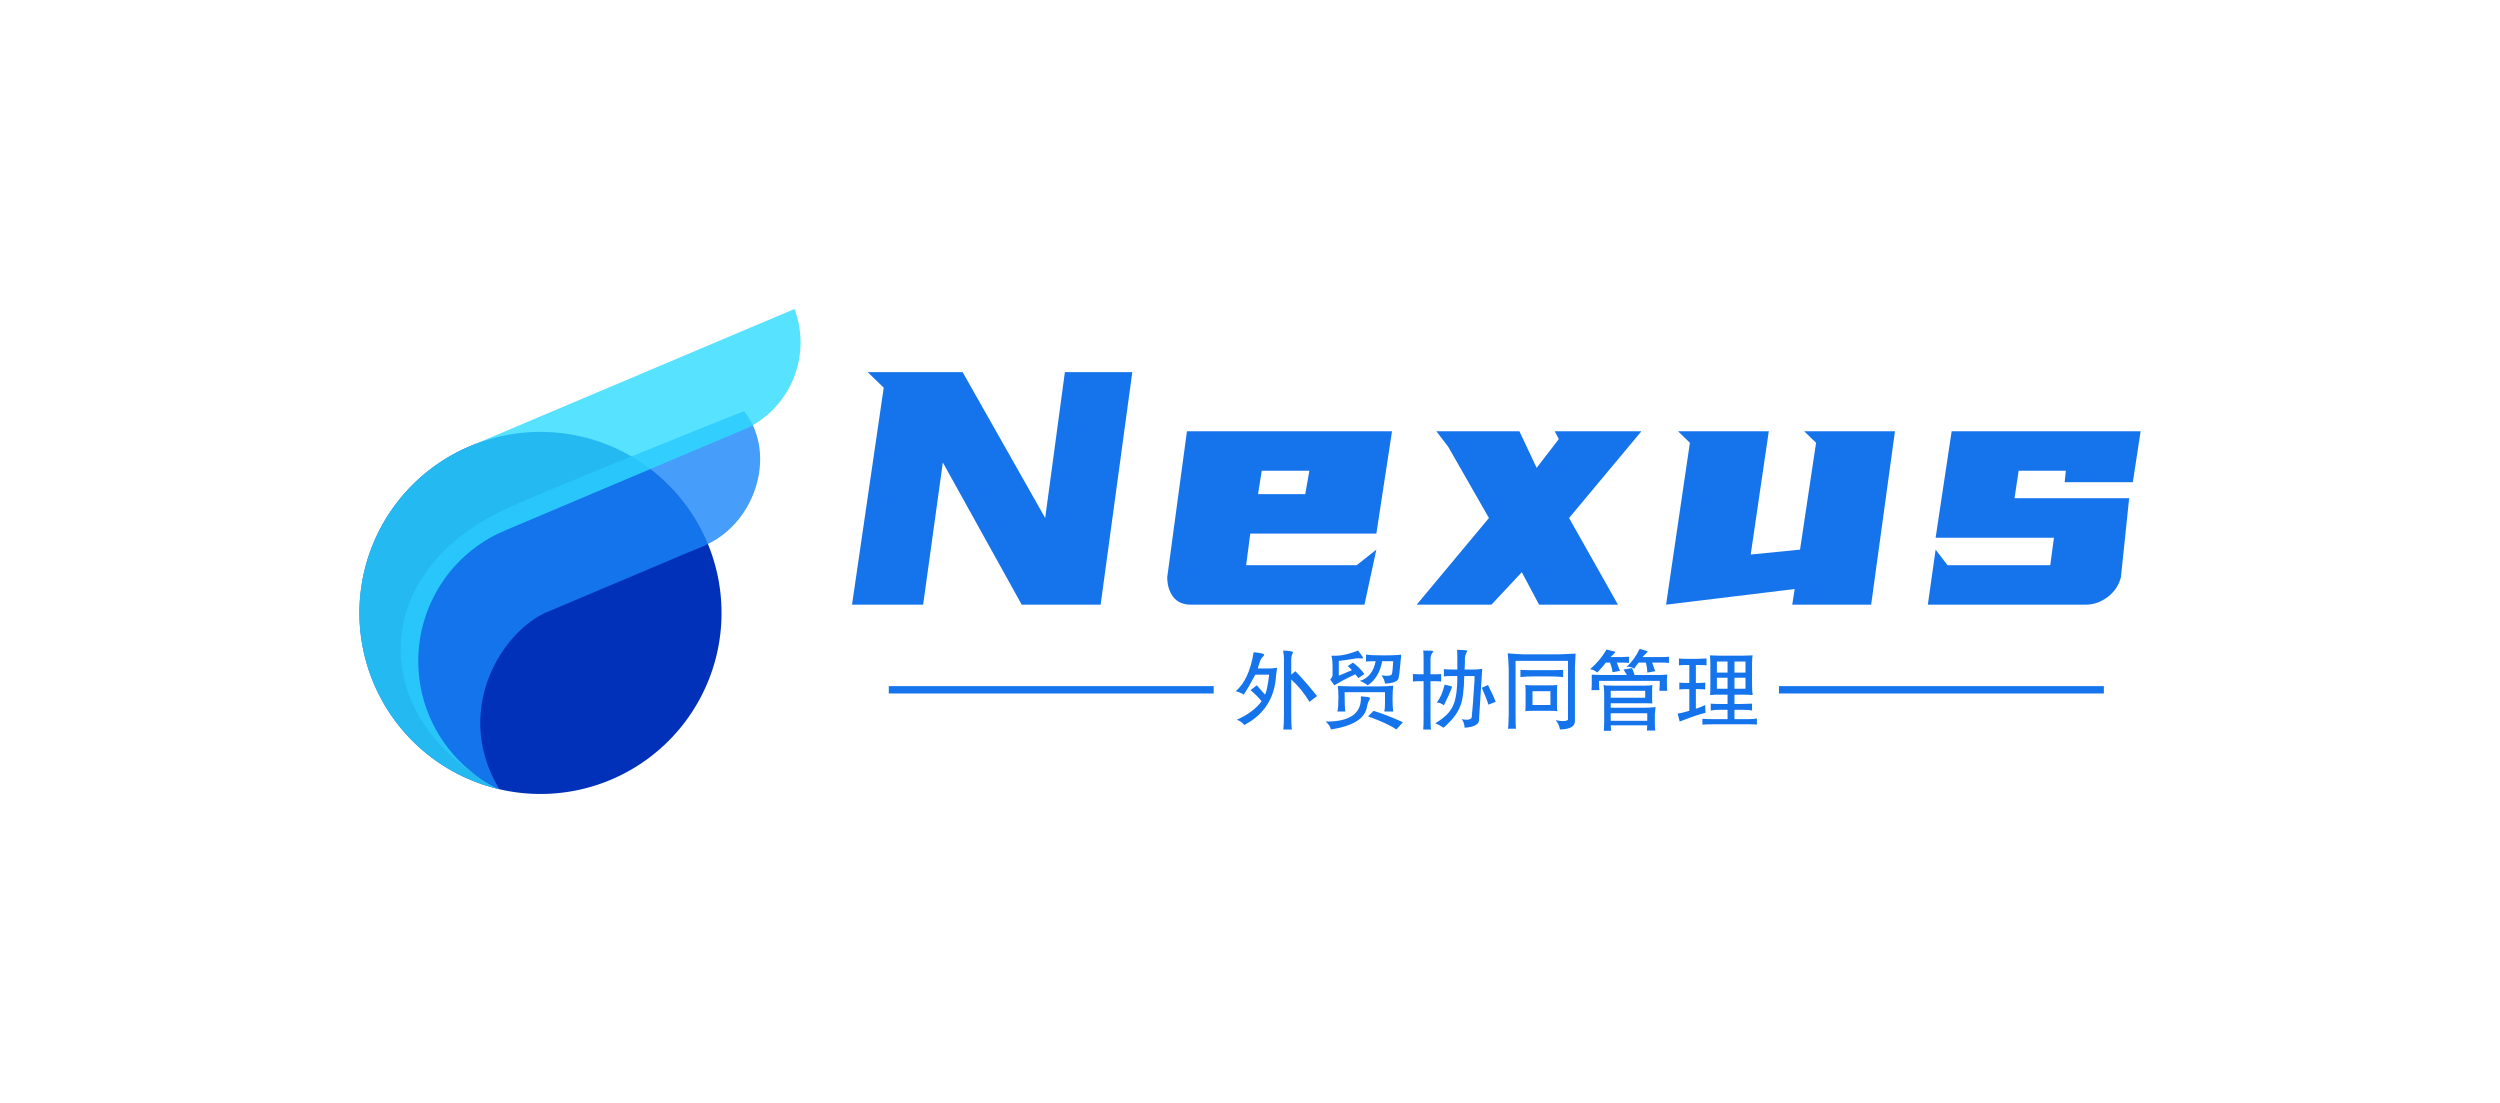 <svg data-v-0dd9719b="" version="1.0"
     xmlns="http://www.w3.org/2000/svg"
     xmlns:xlink="http://www.w3.org/1999/xlink" width="100%" height="100%" viewBox="0 50 340 150"
     preserveAspectRatio="xMidYMid meet" color-interpolation-filters="sRGB" style="margin: auto;">
    <g fill="#1574ec" class="icon-text-wrapper icon-svg-group iconsvg" transform="translate(48.875,92.021)">
        <g class="iconsvg-imagesvg" transform="translate(0,0)">
            <g>
                <rect fill="#1574ec" fill-opacity="0" stroke-width="2" x="0" y="0" width="60" height="65.959"
                      class="image-rect"></rect>
                <svg x="0" y="0" width="60" height="65.959"
                     class="image-svg-svg primary" style="overflow: visible;">
                    <svg
                            xmlns="http://www.w3.org/2000/svg"
                            viewBox="0.028 0 90.947 99.98">
                        <g fill-rule="evenodd">
                            <path d="M22.8 28.3A37.32 37.32 0 1 1 3 77.21 37.3 37.3 0 0 1 22.8 28.3"
                                  fill="#0131b9"></path>
                            <path d="M30.76 41C1.66 54 1.27 84.61 28.88 99 19 82.51 29.7 65.69 39.64 62.09L69 49.69a28.36 28.36 0 0 0 3.87-1.76c9.34-5.27 13-18.62 6.47-26.86-.05 0-36.22 14.4-48.58 19.93z"
                                  fill="#1a85f8" opacity=".8"></path>
                            <path d="M29.09 46.11l1-.46 50.15-21.2A19.72 19.72 0 0 0 89.73 0L22.8 28.3A37.31 37.31 0 0 0 28.88 99a29.22 29.22 0 0 1 .21-52.91"
                                  fill="#2ddaff" opacity=".8"></path>
                        </g>
                    </svg>
                </svg>
                <!---->
            </g>
        </g>
        <g transform="translate(67,8.587)">
            <g class="tp-name iconsvg-namesvg" transform="translate(0,0)">
                <g transform="scale(1)">
                    <g>
                        <path d="M4.64-34.98L17.55-34.98 28.78-15.14 31.46-34.98 40.63-34.98 36.32-3.35 25.59-3.35 14.86-22.69 12.18-3.35 2.51-3.35 6.82-32.86 4.64-34.98ZM75.95-26.94L73.82-13.02 56.67-13.02 56.11-8.72 71.14-8.72 73.82-10.84 72.2-3.35 48.62-3.35Q47-3.35 46.19-4.41 45.38-5.48 45.38-7.1L45.38-7.1 48.06-26.94 75.95-26.94ZM64.71-21.57L58.23-21.57 57.73-18.39 64.15-18.39 64.71-21.57ZM83.6-24.81L81.98-26.94 93.27-26.94 95.62-21.96 98.63-25.87 98.08-26.94 109.87-26.94 100.03-15.14 106.68-3.35 95.95-3.35 93.6-7.77 89.47-3.35 79.3-3.35 89.13-15.14 83.6-24.81ZM114.84-26.94L127.19-26.94 124.73-10.17 131.44-10.84 133.62-25.37 132-26.94 144.35-26.94 141.11-3.35 130.38-3.35 130.71-5.48 113.22-3.35 116.46-25.37 114.84-26.94ZM151.5-8.72L165.47-8.72 165.97-12.46 149.88-12.46 152.06-26.94 177.76-26.94 176.7-20.01 167.43-20.01 167.59-21.57 161.17-21.57 160.61-17.83 176.2-17.83 175.08-7.1Q174.69-5.48 173.29-4.41 171.9-3.35 170.28-3.35L170.28-3.35 148.82-3.35 149.88-10.84 151.5-8.72Z"
                              transform="translate(-2.51, 34.98)"></path>
                    </g>
                </g>
            </g>
            <g class="tp-slogan iconsvg-slogansvg" fill="#1574ec"
               transform="translate(5,37.63)">
                <rect x="0" height="1" y="5.075" width="44.185"></rect>
                <rect height="1" y="5.075" width="44.185" x="121.065"></rect>
                <g transform="translate(47.185,0)">
                    <g transform="scale(1)">
                        <path d="M6.89-9.61L6.89-9.61Q8.16-9.56 8.20-9.38L8.20-9.38Q8.20-9.33 8.16-9.23L8.16-9.23Q7.97-8.91 7.97-8.34L7.97-8.34L7.97-6.33L8.53-6.80Q9.70-5.63 11.48-3.42L11.48-3.42L10.45-2.63Q9.38-4.41 7.97-5.67L7.97-5.67L7.97-0.94Q7.97 0.70 8.06 1.13L8.06 1.13L6.89 1.13Q6.98 0.47 6.98-0.94L6.98-0.94L6.98-8.53Q6.98-9 6.89-9.42L6.89-9.42Q6.89-9.56 6.89-9.61ZM2.86-9.38L2.86-9.38Q4.31-9.23 4.27-9.05L4.27-9.05Q4.27-8.91 4.13-8.77L4.13-8.77Q3.89-8.58 3.75-8.20L3.75-8.20Q3.52-7.59 3.42-7.17L3.42-7.17L4.92-7.17Q5.53-7.17 6.05-7.27L6.05-7.27Q6-6.94 5.91-6.28L5.91-6.28Q5.67-1.64 1.59 0.52L1.59 0.52Q1.17 0 0.56-0.19L0.56-0.19Q2.86-1.22 3.94-2.72L3.94-2.72Q3.42-3.38 2.44-4.22L2.44-4.22L3.28-4.88L4.41-3.61Q4.69-4.13 4.97-6.33L4.97-6.33L3.09-6.33Q2.06-4.41 1.50-3.61L1.50-3.61Q1.13-3.89 0.42-4.08L0.42-4.08Q2.25-5.63 2.86-9.38ZM17.06-9.61L17.06-9.61Q17.16-9.47 17.34-9.23L17.34-9.23Q17.81-8.63 17.72-8.58L17.72-8.58Q17.67-8.53 17.44-8.53L17.44-8.53Q17.02-8.58 16.73-8.53L16.73-8.53Q15.70-8.34 14.44-8.20L14.44-8.20L14.44-6.19L16.22-6.94Q16.03-7.17 15.66-7.50L15.66-7.50L16.36-7.97Q17.30-7.27 17.91-6.42L17.91-6.42L17.11-5.86Q16.88-6.14 16.69-6.38L16.69-6.38Q15.14-5.67 13.83-4.88L13.83-4.88L13.27-5.67Q13.59-6 13.59-6.28L13.59-6.28L13.59-7.50Q13.59-8.39 13.45-8.81L13.45-8.81Q13.45-8.95 13.59-8.91L13.59-8.91Q15.05-8.81 17.06-9.61ZM22.92-8.91L22.92-8.91Q22.88-8.48 22.78-7.50L22.78-7.50Q22.69-6.42 22.59-6L22.59-6Q22.59-5.20 20.72-5.11L20.72-5.11Q20.67-5.63 20.25-6.23L20.25-6.23Q21.52-6.05 21.66-6.42L21.66-6.42Q21.75-6.66 21.84-8.16L21.84-8.16L20.34-8.16Q19.92-5.91 18.38-4.88L18.38-4.88Q17.81-5.30 17.30-5.48L17.30-5.48Q19.03-6 19.45-8.16L19.45-8.16Q18.70-8.16 18.14-8.11L18.14-8.11L18.14-9.05Q18.19-9.05 18.28-9.05L18.28-9.05Q18.89-8.95 20.58-8.95L20.58-8.95Q21.56-8.95 22.41-9L22.41-9Q22.69-9.05 22.83-9.05L22.83-9.05Q22.92-9.05 22.92-8.91ZM17.44-3.38L17.44-3.38Q18.75-3.28 18.70-3.14L18.70-3.14Q18.70-3.09 18.66-3L18.66-3Q18.42-2.67 18.28-2.02L18.28-2.02Q17.95 0.42 13.36 1.13L13.36 1.13Q13.31 0.66 12.66 0.05L12.66 0.05Q17.63 0.09 17.44-3.38ZM18.42-0.66L19.17-1.41Q21-0.84 23.16 0.14L23.16 0.14L22.27 1.13Q21.14 0.33 18.42-0.66L18.42-0.66ZM14.30-4.78L14.30-4.78Q14.30-4.78 16.22-4.73L16.22-4.73L19.83-4.73Q21.09-4.73 21.84-4.83L21.84-4.83Q21.75-4.13 21.75-3.05L21.75-3.05Q21.75-2.02 21.84-1.31L21.84-1.31L20.63-1.31Q20.72-1.73 20.72-2.44L20.72-2.44L20.72-3.94L15.23-3.94Q15.23-1.83 15.33-1.31L15.33-1.31L14.25-1.31Q14.39-1.97 14.39-3.23L14.39-3.23Q14.39-4.22 14.30-4.78ZM30.52-9.70L30.52-9.70Q31.92-9.70 31.92-9.56L31.92-9.56Q31.92-9.52 31.83-9.38L31.83-9.38Q31.64-9.05 31.59-8.63L31.59-8.63Q31.59-8.39 31.59-7.97L31.59-7.97Q31.55-7.41 31.55-7.03L31.55-7.03L32.86-7.03Q33.47-7.03 33.94-7.13L33.94-7.13Q33.94-7.03 33.80-4.88L33.80-4.88Q33.56-1.13 33.52-0.38L33.52-0.38Q33.66 0.75 31.55 0.89L31.55 0.89Q31.50 0.09 31.13-0.28L31.13-0.28Q32.58 0 32.53-0.70L32.53-0.70Q32.67-1.97 32.91-5.77L32.91-5.77Q32.86-5.58 32.91-6.14L32.91-6.14L31.50-6.14Q31.45-3.19 30.94-2.02L30.94-2.02Q30.42-0.61 28.69 0.89L28.69 0.89Q28.03 0.47 27.56 0.28L27.56 0.28Q29.39-0.80 29.95-2.06L29.95-2.06Q30.56-3.28 30.56-6.14L30.56-6.14L29.91-6.14Q28.97-6.14 28.73-6.09L28.73-6.09L28.73-7.08Q29.02-7.03 29.86-7.03L29.86-7.03L30.56-7.03L30.56-8.39Q30.56-9.56 30.52-9.70ZM25.92-9.61L25.92-9.61Q27.33-9.61 27.28-9.52L27.28-9.52Q27.28-9.47 27.19-9.33L27.19-9.33Q26.91-9 26.91-8.39L26.91-8.39L26.91-6.38L27.47-6.38Q28.17-6.38 28.36-6.42L28.36-6.42L28.36-5.39Q28.13-5.44 27.42-5.44L27.42-5.44L26.91-5.44L26.91-0.56Q26.91 0.89 27 1.13L27 1.13L25.92 1.13Q25.97 0.75 25.97-0.56L25.97-0.56L25.97-5.44L25.55-5.44Q24.80-5.44 24.52-5.39L24.52-5.39L24.52-6.42Q24.80-6.38 25.59-6.38L25.59-6.38L25.97-6.38L25.97-8.34Q25.97-9.42 25.92-9.61ZM28.83-4.97L28.83-4.97Q29.72-4.78 29.86-4.69L29.86-4.69Q29.44-3.56 28.73-2.16L28.73-2.16Q28.17-2.58 27.75-2.53L27.75-2.53Q28.45-3.38 28.83-4.97ZM33.89-4.55L33.89-4.55L34.73-4.92Q35.53-3.33 35.77-2.63L35.77-2.63L34.78-2.25Q34.64-2.81 33.89-4.55ZM37.41-9.23L37.41-9.23Q38.44-9.14 39.52-9.09L39.52-9.09L44.30-9.09Q45.80-9.14 46.64-9.19L46.64-9.19Q46.64-8.95 46.59-8.11L46.59-8.11Q46.55-7.41 46.55-7.27L46.55-7.27L46.55 0Q46.55 1.08 44.53 1.13L44.53 1.13Q44.34 0.28 43.92-0.14L43.92-0.14Q45.23 0.14 45.61-0.19L45.61-0.19L45.61-8.20L38.48-8.20L38.48-0.89Q38.48 0.61 38.53 1.03L38.53 1.03L37.45 1.03Q37.45 0.94 37.50 0.52L37.50 0.52Q37.55-0.38 37.55-0.89L37.55-0.89L37.55-7.13Q37.50-8.48 37.41-9.23ZM39.14-6L39.14-6.98Q39.61-6.94 40.97-6.94L40.97-6.94L42.98-6.94Q44.58-6.94 44.95-6.98L44.95-6.98L44.95-6Q44.16-6.09 42.98-6.09L42.98-6.09L40.92-6.09Q39.94-6.09 39.14-6L39.14-6ZM43.22-4.08L40.78-4.08L40.78-2.20L43.22-2.20L43.22-4.08ZM39.80-4.92L39.80-4.92Q40.17-4.88 40.69-4.88L40.69-4.88L43.17-4.88Q43.92-4.88 44.16-4.92L44.16-4.92Q44.11-4.64 44.11-4.08L44.11-4.08L44.11-2.25Q44.11-1.59 44.16-1.36L44.16-1.36Q43.88-1.41 43.22-1.41L43.22-1.41L40.73-1.41Q40.17-1.41 39.80-1.36L39.80-1.36Q39.84-1.50 39.84-2.20L39.84-2.20L39.84-4.08Q39.84-4.64 39.80-4.92ZM55.36-9.84L55.36-9.84Q55.55-9.80 55.83-9.70L55.83-9.70Q56.48-9.52 56.44-9.47L56.44-9.47Q56.44-9.42 56.25-9.23L56.25-9.23Q55.97-8.95 55.73-8.72L55.73-8.72L58.22-8.72Q58.97-8.72 59.34-8.77L59.34-8.77L59.34-7.92Q59.02-7.97 58.22-7.97L58.22-7.97L57.05-7.97Q57.33-7.17 57.47-6.80L57.47-6.80L56.39-6.61Q56.39-6.70 56.39-6.84L56.39-6.84Q56.34-7.45 56.20-7.97L56.20-7.97L55.22-7.97Q54.89-7.59 54.61-7.13L54.61-7.13Q54.28-7.41 53.67-7.41L53.67-7.41Q53.58-7.41 53.58-7.41L53.58-7.41Q54.61-8.30 55.36-9.84ZM50.86-9.75L50.86-9.75Q51.14-9.66 51.56-9.56L51.56-9.56Q52.03-9.47 52.03-9.42L52.03-9.42Q52.03-9.33 51.84-9.14L51.84-9.14Q51.56-8.91 51.38-8.72L51.38-8.72L52.88-8.72Q53.91-8.77 53.91-8.77L53.91-8.77L53.91-7.92Q53.63-7.97 52.88-7.97L52.88-7.97L52.22-7.97Q52.27-7.97 52.41-7.55L52.41-7.55Q52.55-7.13 52.69-6.84L52.69-6.84L51.66-6.66Q51.61-7.22 51.33-7.97L51.33-7.97L50.77-7.97Q50.63-7.83 50.39-7.50L50.39-7.50Q49.88-6.94 49.59-6.61L49.59-6.61Q49.17-6.98 48.61-7.08L48.61-7.08Q49.92-8.16 50.86-9.75ZM50.44-4.92L50.44-4.92Q50.63-4.83 51.80-4.83L51.80-4.83L55.92-4.83Q56.77-4.83 57.09-4.92L57.09-4.92Q57.05-4.55 57.05-4.08L57.05-4.08L57.05-3.23Q57.05-2.39 57.09-2.39L57.09-2.39Q57.09-2.44 55.92-2.44L55.92-2.44L51.42-2.44L51.42-1.83L55.88-1.83Q56.81-1.83 57.52-1.92L57.52-1.92L57.42-0.98L57.42 0.19Q57.42 0.80 57.47 1.27L57.47 1.27L56.34 1.27L56.39 0.56L51.42 0.56L51.47 1.31L50.48 1.31Q50.53 0.70 50.53 0L50.53 0L50.53-3.84Q50.53-4.36 50.44-4.92ZM56.11-4.13L51.42-4.13L51.42-3.19L56.11-3.19L56.11-4.13ZM56.39-1.08L51.42-1.08L51.42-0.05L56.39-0.05L56.39-1.08ZM53.16-7.03L54.33-7.22Q54.47-6.89 54.66-6.28L54.66-6.28L57.80-6.28Q58.45-6.28 58.92-6.33L58.92-6.33Q59.06-6.33 59.11-6.33L59.11-6.33Q59.11-6.33 59.06-5.63L59.06-5.63L59.06-5.16Q59.06-4.36 59.11-4.13L59.11-4.13L58.03-4.13L58.08-4.78L58.08-5.48L49.83-5.48L49.83-4.88L49.88-4.22L48.80-4.22Q48.84-4.64 48.84-5.11L48.84-5.11L48.84-5.67Q48.84-6.28 48.84-6.33L48.84-6.33Q49.64-6.28 50.16-6.28L50.16-6.28L53.63-6.28Q53.44-6.61 53.25-6.89L53.25-6.89Q53.16-6.98 53.16-7.03L53.16-7.03ZM66.28-8.91L66.28-8.91L69.33-8.91Q70.73-8.95 70.73-8.95L70.73-8.95Q70.64-8.72 70.64-7.83L70.64-7.83L70.64-4.92Q70.64-4.03 70.73-3.56L70.73-3.56Q70.69-3.56 70.59-3.56L70.59-3.56Q70.13-3.61 69.47-3.61L69.47-3.61L68.25-3.61L68.25-2.34L69.14-2.34Q70.64-2.39 70.64-2.39L70.64-2.39L70.64-1.45Q70.17-1.55 69.19-1.55L69.19-1.55L68.25-1.55L68.25-0.28L70.22-0.28Q70.97-0.28 71.30-0.38L71.30-0.38L71.30 0.47Q71.06 0.42 70.22 0.42L70.22 0.42L65.44 0.42Q64.45 0.42 63.89 0.47L63.89 0.47L63.89-0.33Q64.36-0.28 65.39-0.28L65.39-0.28L67.31-0.28L67.31-1.55L66.42-1.55Q65.48-1.55 65.02-1.45L65.02-1.45L65.02-2.39Q65.39-2.34 66.38-2.34L66.38-2.34L67.31-2.34L67.31-3.61L66.14-3.61Q65.53-3.61 65.02-3.56L65.02-3.56Q64.97-3.56 64.92-3.56L64.92-3.56Q64.97-3.56 64.97-4.92L64.97-4.92L64.97-7.83Q64.97-8.25 64.92-8.81L64.92-8.81Q64.92-8.91 64.92-8.95L64.92-8.95Q65.77-8.91 66.28-8.91ZM60.70-7.59L60.70-8.53Q60.98-8.48 61.78-8.48L61.78-8.48L63.28-8.48Q64.45-8.53 64.45-8.53L64.45-8.53L64.45-7.59Q64.17-7.64 63.42-7.64L63.42-7.64L63-7.64L63-5.20L63.28-5.20Q63.84-5.20 64.27-5.25L64.27-5.25L64.27-4.31Q63.84-4.36 63.33-4.36L63.33-4.36L63-4.36L63-1.69Q63.52-1.83 64.27-2.20L64.27-2.20L64.31-1.13Q63.33-0.94 60.80 0.05L60.80 0.05L60.52-1.03Q61.17-1.13 62.11-1.41L62.11-1.41L62.11-4.36L61.69-4.36Q61.22-4.36 60.75-4.31L60.75-4.31L60.75-5.25Q61.17-5.20 61.69-5.20L61.69-5.20L62.11-5.20L62.11-7.64L61.64-7.64Q60.98-7.64 60.70-7.59L60.70-7.59ZM67.31-6.61L67.31-8.11L65.86-8.11L65.86-6.61L67.31-6.61ZM69.75-8.11L68.25-8.11L68.25-6.61L69.75-6.61L69.75-8.11ZM67.31-4.41L67.31-5.91L65.86-5.91L65.86-4.41L67.31-4.41ZM69.75-5.91L68.25-5.91L68.25-4.41L69.75-4.41L69.75-5.91Z"
                              transform="translate(-0.422, 9.844)"></path>
                    </g>
                </g>
            </g>
        </g>
    </g>
</svg>